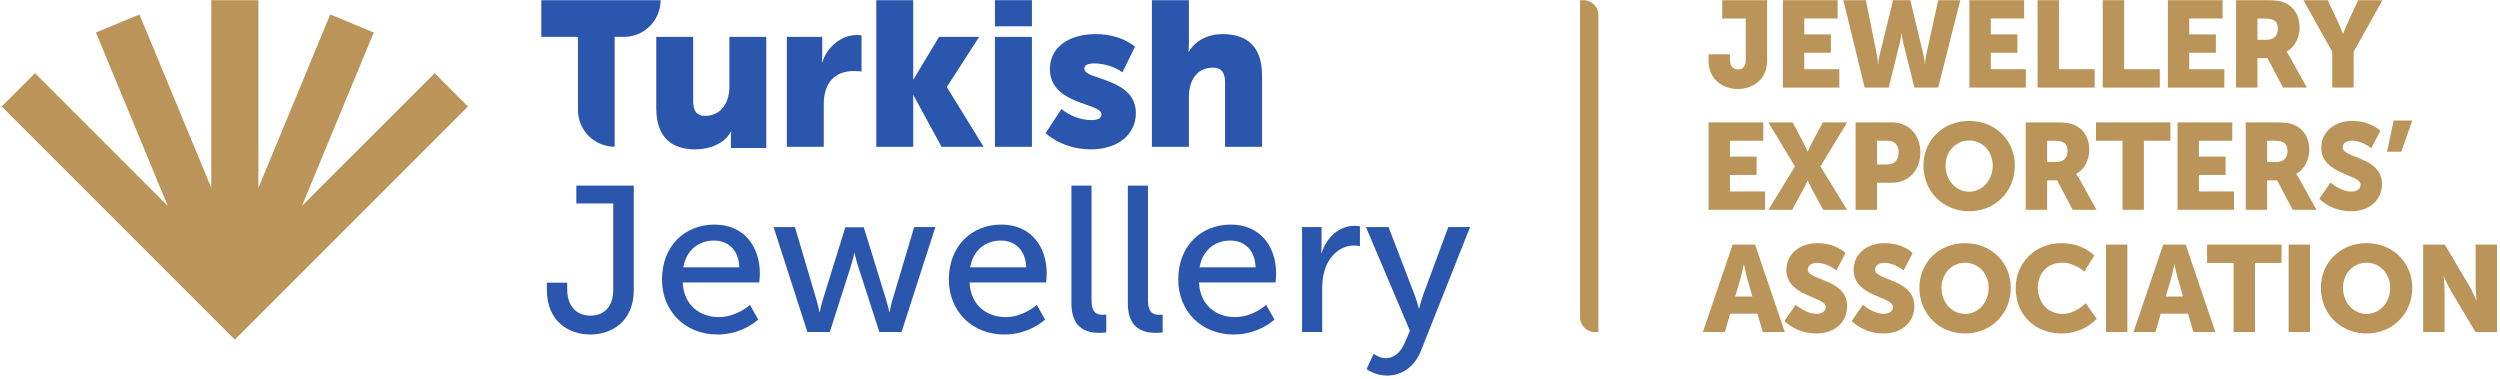 <svg width="568" height="86" viewBox="0 0 568 86" fill="none" xmlns="http://www.w3.org/2000/svg">
<path d="M388.186 12.339H393.045V13.394C393.045 14.145 393.183 14.7 393.434 15.061C393.767 15.589 394.322 15.782 394.878 15.782C395.905 15.782 396.627 15.117 396.627 13.673V4.205H391.295V0.04H401.485V13.784C401.485 18.142 398.154 20.225 394.822 20.225C391.49 20.225 388.186 18.087 388.186 13.784V12.339Z" fill="#BA9458"/>
<path d="M405.069 0.04H417.508V4.205H409.928V7.815H415.981V11.979H409.928V15.728H417.896V19.892H405.069V0.04Z" fill="#BA9458"/>
<path d="M418.814 0.04H423.924L426.422 12.451C426.672 13.672 426.672 14.533 426.672 14.533H426.728C426.728 14.533 426.756 13.672 427.061 12.451L430.114 0.04H434.029L437.001 12.451C437.305 13.672 437.334 14.533 437.334 14.533H437.389C437.389 14.533 437.389 13.672 437.638 12.451L440.36 0.04H445.385L440.36 19.892H434.946L432.446 9.869C432.141 8.592 432.058 7.536 432.058 7.536H432.002C432.002 7.536 431.92 8.592 431.614 9.869L429.114 19.892H423.645L418.814 0.04Z" fill="#BA9458"/>
<path d="M447.444 0.04H459.883V4.205H452.303V7.815H458.356V11.979H452.303V15.728H460.271V19.892H447.444V0.04Z" fill="#BA9458"/>
<path d="M462.938 0.04H467.797V15.728H475.905V19.892H462.938V0.04Z" fill="#BA9458"/>
<path d="M477.739 0.04H482.598V15.728H490.706V19.892H477.739V0.04Z" fill="#BA9458"/>
<path d="M492.54 0.04H504.979V4.205H497.399V7.815H503.452V11.979H497.399V15.728H505.367V19.892H492.54V0.04Z" fill="#BA9458"/>
<path d="M515.004 9.036C516.559 9.036 517.531 8.175 517.531 6.592C517.531 5.093 516.975 4.205 514.532 4.205H512.893V9.036H515.004ZM508.035 0.04H514.948C516.975 0.04 517.947 0.179 518.808 0.512C521.056 1.373 522.473 3.4 522.473 6.287C522.473 8.397 521.473 10.701 519.503 11.701V11.757C519.503 11.757 519.78 12.117 520.252 12.951L524.111 19.892H518.697L515.171 13.2H512.893V19.892H508.035V0.04Z" fill="#BA9458"/>
<path d="M529.888 11.757L523.336 0.041H528.86L531.11 4.815C531.748 6.177 532.304 7.675 532.304 7.675H532.359C532.359 7.675 532.915 6.177 533.554 4.815L535.775 0.041H541.299L534.747 11.757V19.891H529.888V11.757Z" fill="#BA9458"/>
<path d="M388.186 27.809H400.625V31.974H393.045V35.584H399.098V39.748H393.045V43.497H401.013V47.661H388.186V27.809Z" fill="#BA9458"/>
<path d="M407.818 37.805L401.766 27.809H407.29L409.456 31.89C410.122 33.139 410.678 34.445 410.678 34.445H410.734C410.734 34.445 411.26 33.167 411.955 31.89L414.148 27.809H419.674L413.592 37.805L419.646 47.661H414.231L411.955 43.497C411.26 42.247 410.734 41.025 410.734 41.025H410.678C410.678 41.025 410.151 42.247 409.456 43.497L407.179 47.661H401.792L407.818 37.805Z" fill="#BA9458"/>
<path d="M428.838 37.36C430.531 37.36 431.365 36.221 431.365 34.639C431.365 33.056 430.531 31.973 428.921 31.973H426.45V37.36H428.838ZM421.591 27.809H429.838C433.697 27.809 436.306 30.641 436.306 34.639C436.306 38.637 433.697 41.524 429.838 41.524H426.45V47.66H421.591V27.809Z" fill="#BA9458"/>
<path d="M447.387 43.551C450.358 43.551 452.746 40.997 452.746 37.61C452.746 34.361 450.358 31.918 447.387 31.918C444.417 31.918 442.029 34.361 442.029 37.61C442.029 40.997 444.417 43.551 447.387 43.551ZM447.387 27.476C453.385 27.476 457.771 31.918 457.771 37.61C457.771 43.441 453.385 47.994 447.387 47.994C441.39 47.994 437.003 43.441 437.003 37.61C437.003 31.918 441.39 27.476 447.387 27.476Z" fill="#BA9458"/>
<path d="M467.214 36.805C468.769 36.805 469.741 35.944 469.741 34.361C469.741 32.862 469.185 31.974 466.742 31.974H465.104V36.805H467.214ZM460.245 27.809H467.158C469.185 27.809 470.157 27.948 471.018 28.281C473.266 29.142 474.682 31.169 474.682 34.056C474.682 36.166 473.684 38.47 471.713 39.47V39.526C471.713 39.526 471.99 39.886 472.462 40.72L476.321 47.661H470.908L467.381 40.969H465.104V47.661H460.245V27.809Z" fill="#BA9458"/>
<path d="M482.238 31.974H476.212V27.809H493.122V31.974H487.096V47.661H482.238V31.974Z" fill="#BA9458"/>
<path d="M494.734 27.809H507.173V31.974H499.593V35.584H505.646V39.748H499.593V43.497H507.561V47.661H494.734V27.809Z" fill="#BA9458"/>
<path d="M517.198 36.805C518.753 36.805 519.725 35.944 519.725 34.361C519.725 32.862 519.169 31.974 516.726 31.974H515.088V36.805H517.198ZM510.229 27.809H517.142C519.169 27.809 520.141 27.948 521.002 28.281C523.25 29.142 524.668 31.169 524.668 34.056C524.668 36.166 523.668 38.47 521.697 39.47V39.526C521.697 39.526 521.974 39.886 522.446 40.72L526.305 47.661H520.892L517.365 40.969H515.088V47.661H510.229V27.809Z" fill="#BA9458"/>
<path d="M529.5 41.469C529.5 41.469 531.75 43.524 534.248 43.524C535.248 43.524 536.331 43.136 536.331 41.941C536.331 39.581 527.39 39.665 527.39 33.557C527.39 29.892 530.472 27.476 534.415 27.476C538.691 27.476 540.8 29.725 540.8 29.725L538.746 33.695C538.746 33.695 536.747 31.947 534.359 31.947C533.36 31.947 532.25 32.391 532.25 33.501C532.25 36 541.19 35.556 541.19 41.831C541.19 45.135 538.663 47.995 534.192 47.995C529.528 47.995 526.946 45.163 526.946 45.163L529.5 41.469Z" fill="#BA9458"/>
<path d="M543.83 27.393H548.05L545.579 34.473H542.33L543.83 27.393Z" fill="#BA9458"/>
<path d="M396.178 60.104C396.178 60.104 395.734 62.269 395.372 63.518L394.234 67.378H398.148L397.038 63.518C396.676 62.269 396.234 60.104 396.234 60.104H396.178ZM399.287 71.265H393.095L391.902 75.429H386.904L393.651 55.578H398.759L405.506 75.429H400.508L399.287 71.265Z" fill="#BA9458"/>
<path d="M407.979 69.238C407.979 69.238 410.229 71.293 412.727 71.293C413.727 71.293 414.81 70.904 414.81 69.71C414.81 67.35 405.869 67.434 405.869 61.326C405.869 57.66 408.951 55.245 412.894 55.245C417.17 55.245 419.279 57.494 419.279 57.494L417.225 61.463C417.225 61.463 415.226 59.715 412.838 59.715C411.839 59.715 410.729 60.159 410.729 61.27C410.729 63.769 419.669 63.325 419.669 69.599C419.669 72.903 417.142 75.763 412.671 75.763C408.007 75.763 405.425 72.931 405.425 72.931L407.979 69.238Z" fill="#BA9458"/>
<path d="M423.252 69.238C423.252 69.238 425.502 71.293 428 71.293C429 71.293 430.083 70.904 430.083 69.71C430.083 67.35 421.142 67.434 421.142 61.326C421.142 57.66 424.224 55.245 428.167 55.245C432.443 55.245 434.552 57.494 434.552 57.494L432.498 61.463C432.498 61.463 430.499 59.715 428.111 59.715C427.112 59.715 426.002 60.159 426.002 61.27C426.002 63.769 434.942 63.325 434.942 69.599C434.942 72.903 432.415 75.763 427.944 75.763C423.28 75.763 420.698 72.931 420.698 72.931L423.252 69.238Z" fill="#BA9458"/>
<path d="M446.466 71.32C449.437 71.32 451.825 68.766 451.825 65.379C451.825 62.13 449.437 59.687 446.466 59.687C443.495 59.687 441.107 62.13 441.107 65.379C441.107 68.766 443.495 71.32 446.466 71.32ZM446.466 55.245C452.463 55.245 456.85 59.687 456.85 65.379C456.85 71.21 452.463 75.763 446.466 75.763C440.469 75.763 436.082 71.21 436.082 65.379C436.082 59.687 440.469 55.245 446.466 55.245Z" fill="#BA9458"/>
<path d="M468.375 55.245C473.29 55.245 475.817 58.048 475.817 58.048L473.567 61.714C473.567 61.714 471.346 59.687 468.597 59.687C464.794 59.687 462.989 62.491 462.989 65.351C462.989 68.294 464.933 71.32 468.597 71.32C471.595 71.32 473.873 68.876 473.873 68.876L476.371 72.431C476.371 72.431 473.567 75.763 468.375 75.763C462.157 75.763 457.963 71.349 457.963 65.462C457.963 59.687 462.406 55.245 468.375 55.245Z" fill="#BA9458"/>
<path d="M478.485 55.577H483.344V75.429H478.485V55.577Z" fill="#BA9458"/>
<path d="M494.007 60.104C494.007 60.104 493.563 62.269 493.201 63.518L492.063 67.378H495.977L494.867 63.518C494.505 62.269 494.063 60.104 494.063 60.104H494.007ZM497.116 71.265H490.924L489.731 75.429H484.733L491.48 55.578H496.588L503.335 75.429H498.337L497.116 71.265Z" fill="#BA9458"/>
<path d="M507.476 59.743H501.45V55.577H518.36V59.743H512.334V75.429H507.476V59.743Z" fill="#BA9458"/>
<path d="M519.972 55.577H524.83V75.429H519.972V55.577Z" fill="#BA9458"/>
<path d="M537.687 71.32C540.657 71.32 543.045 68.766 543.045 65.379C543.045 62.13 540.657 59.687 537.687 59.687C534.716 59.687 532.328 62.13 532.328 65.379C532.328 68.766 534.716 71.32 537.687 71.32ZM537.687 55.245C543.684 55.245 548.071 59.687 548.071 65.379C548.071 71.21 543.684 75.763 537.687 75.763C531.689 75.763 527.303 71.21 527.303 65.379C527.303 59.687 531.689 55.245 537.687 55.245Z" fill="#BA9458"/>
<path d="M550.545 55.578H555.46L560.957 64.851C561.734 66.157 562.622 68.239 562.622 68.239H562.678C562.678 68.239 562.456 66.101 562.456 64.851V55.578H567.316V75.43H562.428L556.904 66.185C556.126 64.879 555.237 62.797 555.237 62.797H555.181C555.181 62.797 555.404 64.935 555.404 66.185V75.43H550.545V55.578Z" fill="#BA9458"/>
<path d="M226.051 0.041H234.457V5.975H226.051V0.041Z" fill="#2B56AE"/>
<path d="M124.25 64.22H128.869V65.633C128.869 70.157 131.508 71.713 134.146 71.713C136.738 71.713 139.33 70.204 139.33 65.822V46.22H130.942V42.166H143.996V65.869C143.996 73.078 138.953 76.001 134.1 76.001C129.245 76.001 124.25 73.032 124.25 65.869V64.22Z" fill="#2B56AE"/>
<path d="M167.981 60.733C167.839 56.633 165.295 54.654 162.231 54.654C158.745 54.654 155.918 56.822 155.258 60.733H167.981ZM162.326 51.026C169.065 51.026 172.646 56.02 172.646 62.194C172.646 62.806 172.505 64.172 172.505 64.172H155.117C155.351 69.403 159.074 72.042 163.315 72.042C167.415 72.042 170.385 69.262 170.385 69.262L172.269 72.607C172.269 72.607 168.735 76.001 163.033 76.001C155.541 76.001 150.403 70.582 150.403 63.513C150.403 55.926 155.541 51.026 162.326 51.026Z" fill="#2B56AE"/>
<path d="M175.757 51.591H180.61L185.558 68.319C185.936 69.544 186.124 70.864 186.172 70.864H186.265C186.265 70.864 186.501 69.544 186.878 68.319L192.061 51.639H196.256L201.392 68.319C201.769 69.544 202.052 70.864 202.052 70.864H202.146C202.146 70.864 202.334 69.544 202.712 68.319L207.706 51.591H212.513L204.832 75.435H199.79L194.842 60.12C194.465 58.895 194.182 57.528 194.182 57.528H194.088C194.088 57.528 193.805 58.895 193.428 60.12L188.528 75.435H183.438L175.757 51.591Z" fill="#2B56AE"/>
<path d="M233.154 60.733C233.012 56.633 230.467 54.654 227.404 54.654C223.918 54.654 221.091 56.822 220.431 60.733H233.154ZM227.498 51.026C234.238 51.026 237.819 56.02 237.819 62.194C237.819 62.806 237.678 64.172 237.678 64.172H220.29C220.524 69.403 224.247 72.042 228.488 72.042C232.588 72.042 235.556 69.262 235.556 69.262L237.442 72.607C237.442 72.607 233.908 76.001 228.206 76.001C220.714 76.001 215.578 70.582 215.578 63.513C215.578 55.926 220.714 51.026 227.498 51.026Z" fill="#2B56AE"/>
<path d="M243.427 42.166H247.998V68.132C247.998 71.005 249.129 71.523 250.542 71.523C250.966 71.523 251.343 71.477 251.343 71.477V75.529C251.343 75.529 250.637 75.624 249.837 75.624C247.243 75.624 243.427 74.917 243.427 68.931V42.166Z" fill="#2B56AE"/>
<path d="M256.245 42.166H260.816V68.132C260.816 71.005 261.946 71.523 263.36 71.523C263.785 71.523 264.161 71.477 264.161 71.477V75.529C264.161 75.529 263.454 75.624 262.654 75.624C260.061 75.624 256.245 74.917 256.245 68.931V42.166Z" fill="#2B56AE"/>
<path d="M285.274 60.733C285.132 56.633 282.587 54.654 279.524 54.654C276.038 54.654 273.21 56.822 272.551 60.733H285.274ZM279.619 51.026C286.358 51.026 289.939 56.02 289.939 62.194C289.939 62.806 289.798 64.172 289.798 64.172H272.41C272.644 69.403 276.367 72.042 280.608 72.042C284.708 72.042 287.676 69.262 287.676 69.262L289.562 72.607C289.562 72.607 286.027 76.001 280.326 76.001C272.832 76.001 267.696 70.582 267.696 63.513C267.696 55.926 272.832 51.026 279.619 51.026Z" fill="#2B56AE"/>
<path d="M295.83 51.591H300.259V55.737C300.259 56.728 300.164 57.528 300.164 57.528H300.259C301.343 54.041 304.123 51.308 307.799 51.308C308.411 51.308 308.976 51.403 308.976 51.403V55.927C308.976 55.927 308.364 55.785 307.658 55.785C304.735 55.785 302.05 57.859 300.966 61.392C300.542 62.759 300.4 64.22 300.4 65.681V75.435H295.83V51.591Z" fill="#2B56AE"/>
<path d="M312.088 80.383C312.088 80.383 313.406 81.372 314.868 81.372C316.706 81.372 318.261 80.052 319.156 77.886L320.334 75.152L310.344 51.591H315.48L321.465 67.188C321.936 68.414 322.36 70.063 322.36 70.063H322.454C322.454 70.063 322.832 68.462 323.256 67.235L329.052 51.591H334L322.832 79.723C321.37 83.399 318.449 85.331 315.104 85.331C312.417 85.331 310.485 83.87 310.485 83.87L312.088 80.383Z" fill="#2B56AE"/>
<path d="M215.142 19.728L222.462 8.38H213.346L207.485 18.144V0.041H199.09V33.357H207.485V21.536L213.921 33.357H223.482L215.142 19.824V19.728Z" fill="#2B56AE"/>
<path d="M122.986 0.042V8.382H131.313V24.991C131.313 29.599 135.049 33.335 139.654 33.335V8.382H141.747C146.351 8.382 150.087 4.644 150.087 0.042H122.986Z" fill="#2B56AE"/>
<path d="M165.717 19.704C165.717 23.442 163.751 26.326 160.167 26.326C158.412 26.326 157.491 25.355 157.491 23.027V8.378H149.103V24.579C149.103 31.612 153.031 33.94 157.977 33.94C161.327 33.94 164.693 32.557 166.053 29.888H166.148C166.148 29.888 166.053 30.616 166.053 31.442V33.624H174.101V8.378H165.717V19.704Z" fill="#2B56AE"/>
<path d="M186.816 14.15H186.722C186.722 14.15 186.816 13.419 186.816 12.601V8.378H178.77V33.355H187.16V23.655C187.16 19.098 189.391 16.137 194.046 16.137C194.626 16.137 195.454 16.186 195.743 16.285V8.039C195.454 7.99 195.114 7.943 194.772 7.943C191.036 7.943 187.887 10.757 186.816 14.15Z" fill="#2B56AE"/>
<path d="M226.051 8.381H234.457V33.356H226.051V8.381Z" fill="#2B56AE"/>
<path d="M241.161 24.755C243.008 26.31 245.583 27.282 247.964 27.282C249.664 27.282 250.247 26.747 250.247 25.97C250.247 23.298 238.537 23.88 238.537 15.668C238.537 10.519 243.153 7.75 248.936 7.75C252.143 7.75 255.349 8.575 257.876 10.616L255.009 16.447C253.552 15.28 250.831 14.406 248.692 14.406C246.895 14.406 246.36 14.94 246.36 15.62C246.36 18.244 258.069 17.612 258.069 25.727C258.069 30.391 254.183 33.939 247.769 33.939C244.173 33.939 240.336 32.724 237.565 30.246L241.161 24.755Z" fill="#2B56AE"/>
<path d="M261.714 0.042H270.12V9.596C270.12 10.859 270.024 11.734 270.024 11.734H270.12C271.529 9.256 274.445 7.75 277.749 7.75C282.802 7.75 286.737 10.082 286.737 17.127V33.355H278.332V18.682C278.332 16.35 277.409 15.378 275.562 15.378C271.918 15.378 270.12 18.244 270.12 22.083V33.355H261.714V0.042Z" fill="#2B56AE"/>
<path d="M79.842 50.676L93.086 37.432L106.325 24.193L98.76 16.628L68.598 46.789L84.92 7.381L75.033 3.287L58.705 42.7L58.709 0.041L48.008 0.043L48.006 42.691L31.685 3.287L21.796 7.381L38.121 46.791L7.953 16.624L0.386 24.191L53.357 77.161L66.6 63.919L79.842 50.676Z" fill="#BA9458"/>
<path d="M363.157 75.466H362.381C360.509 75.466 358.991 73.948 358.991 72.076V0.042H359.767C361.639 0.042 363.157 1.559 363.157 3.431V75.466Z" fill="#BA9458"/>
</svg>
